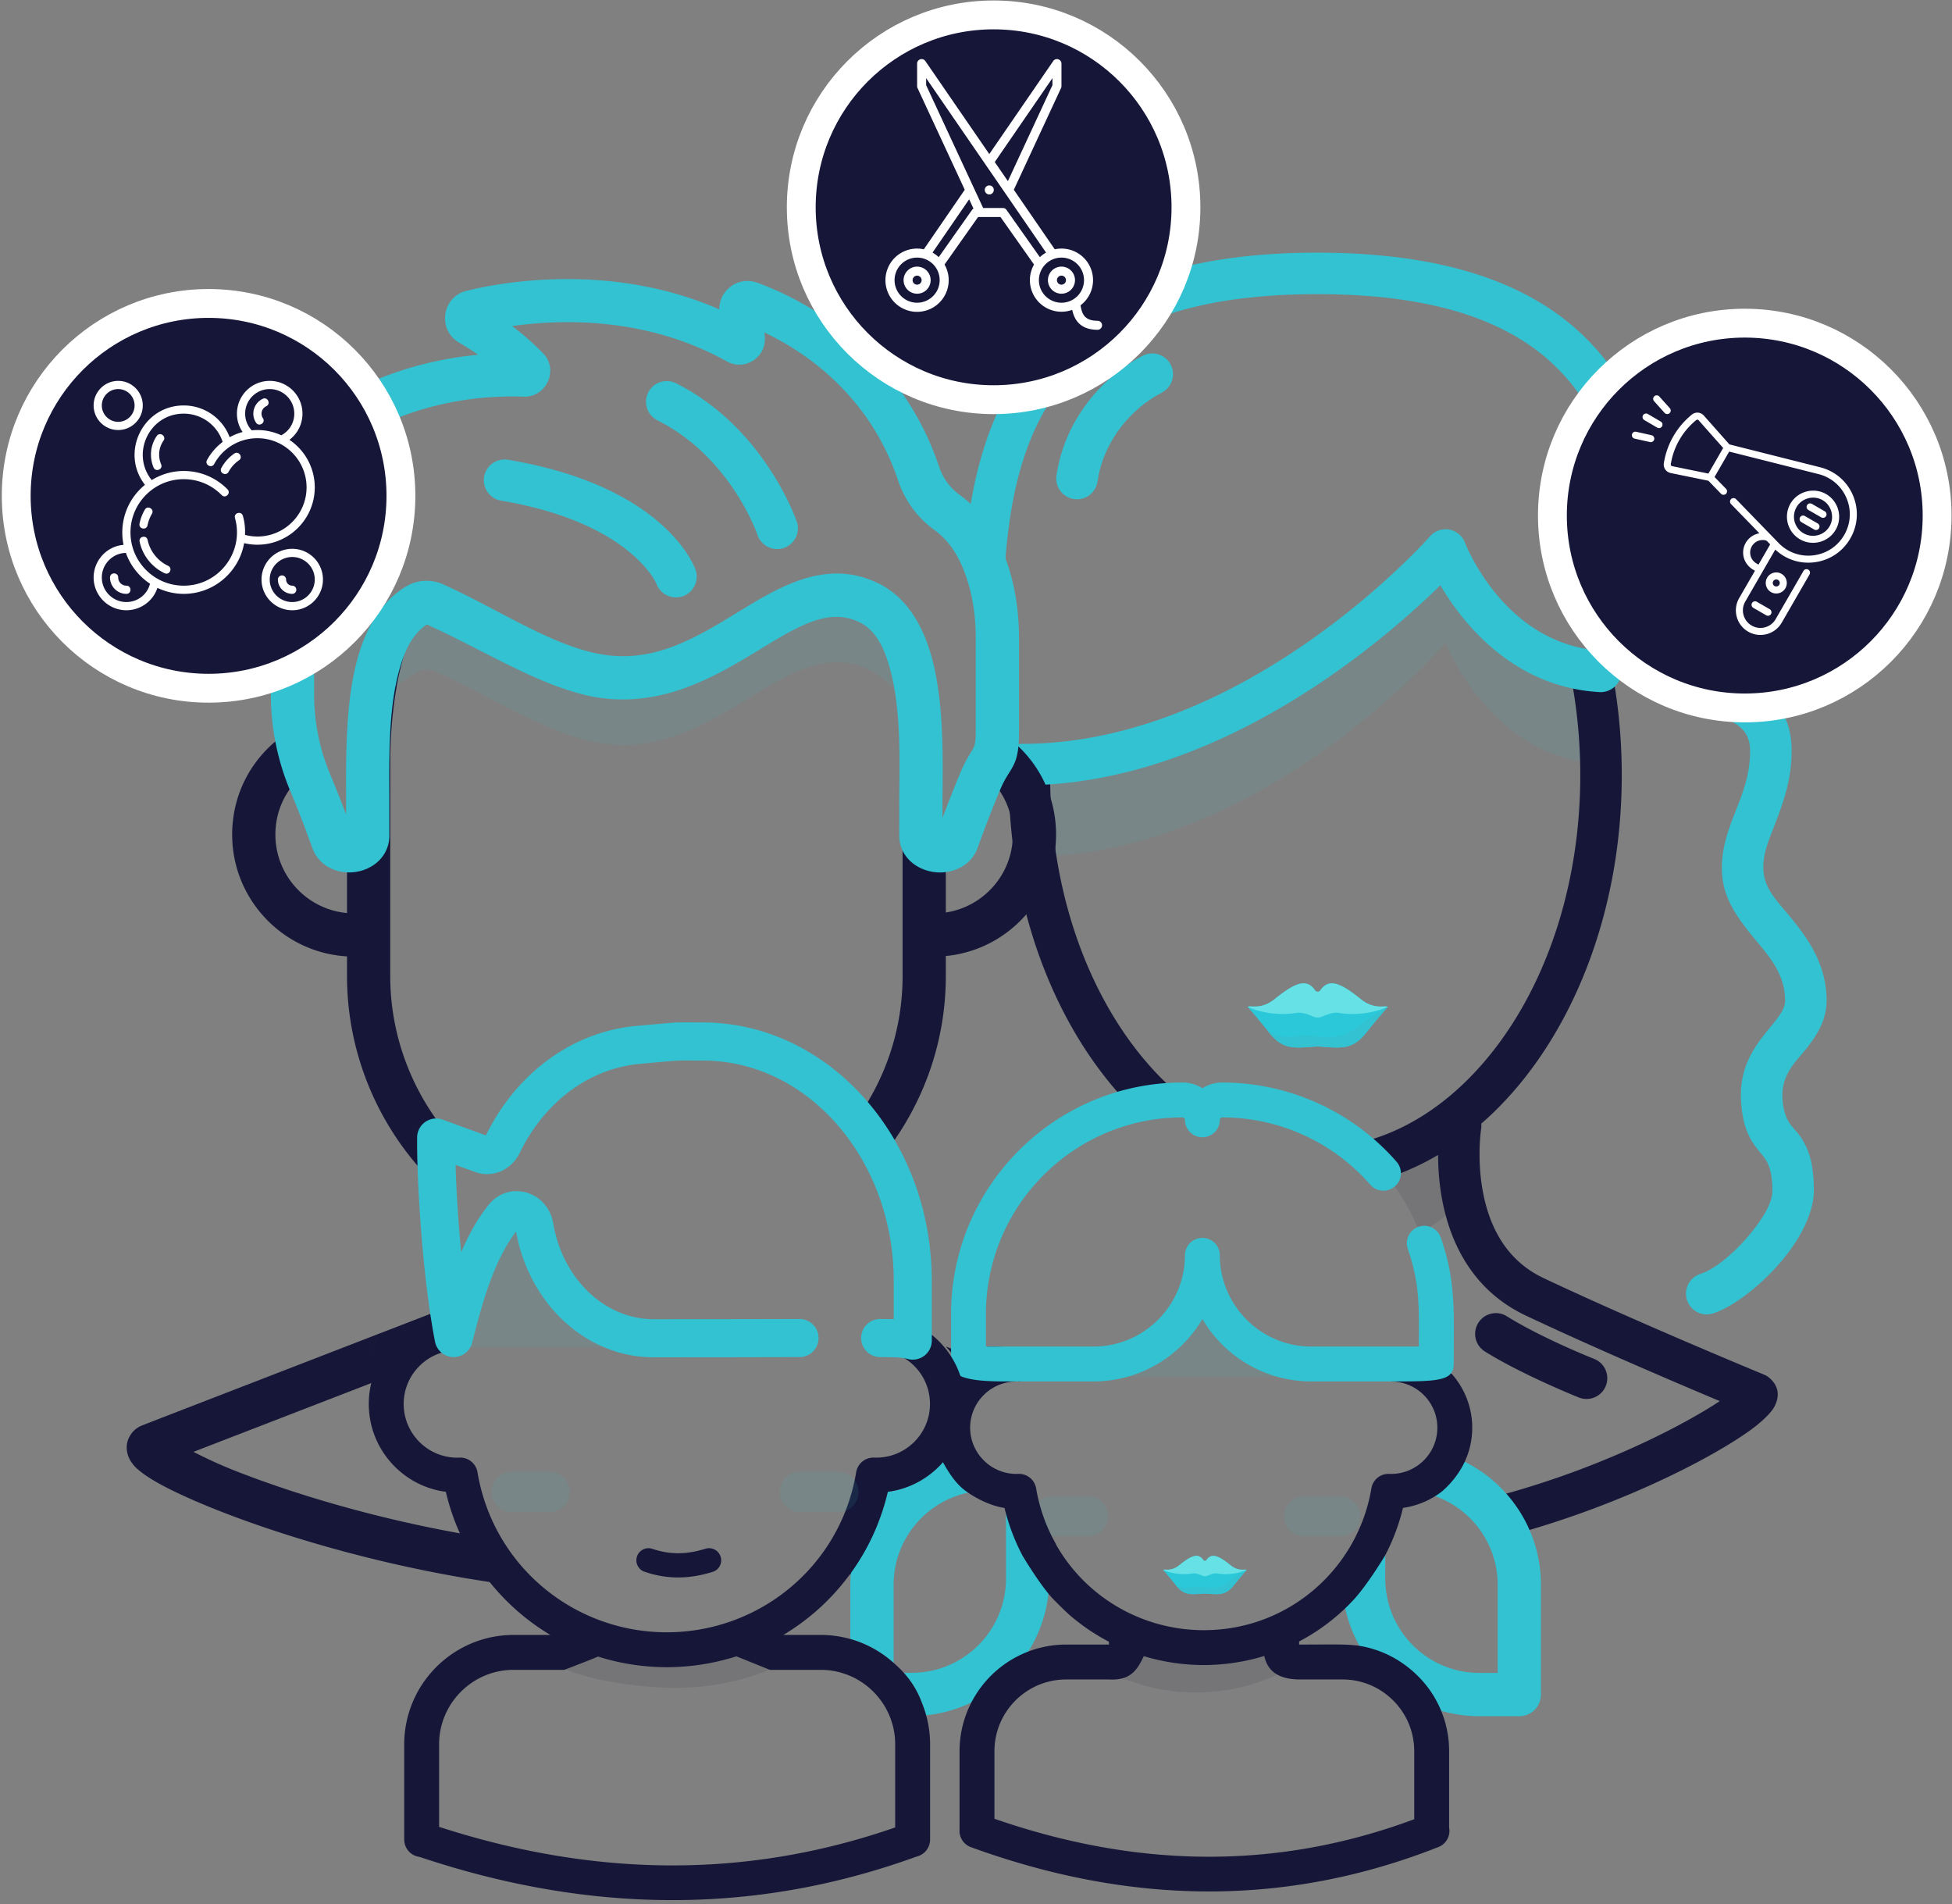 <svg viewBox="0 0 406 396" xmlns="http://www.w3.org/2000/svg" xml:space="preserve" style="fill-rule:evenodd;clip-rule:evenodd;stroke-linecap:round;stroke-linejoin:round;stroke-miterlimit:10"><rect x="0" y="0" width="406" height="396" fill="#808080" stroke="none"/><path d="M478.936 367.714c-32.645-1.923-45.679-35.748-45.679-35.748s-52.982 61.753-120.924 62.995c-1.297-9.164-1.605-19.724-1.772-27.081 43.749-1.455 83.156-25.279 122.696-61.094.173 4.153 26.036 36.472 43.256 33.317.659 13.831 2.827 26.302 2.423 27.611z" style="fill:#33c2d1;fill-opacity:.1" transform="matrix(.706 0 0 .706 -5.21 -100.707)"/><path d="m308.636 402.243-.143.005c56.996 0 105.507-41.38 123.056-58.406 6.682 10.938 20.39 28.037 42.009 31.012.32.044.642.066.965.066h14.218a7.079 7.079 0 0 0 7.062-7.592s-1.885-26.456-15.135-52.903c-13.586-27.118-38.849-54.152-85.344-54.152-46.417 0-72.664 28.587-87.11 59.473-14.034 30.006-16.672 62.051-16.491 70.136.129 5.74 3.51 9.168 7.884 10.945 3.558 1.446 7.827 1.449 9.029 1.416zm-2.749-14.424c.211-9.472 3.225-36.567 15.154-62.073 12.365-26.438 34.552-51.312 74.283-51.312 39.651 0 61.097 23.208 72.683 46.334 7.787 15.543 11.235 31.082 12.689 39.991h-5.666c-24.485-3.697-35.196-31.417-35.196-31.417a7.082 7.082 0 0 0-11.882-2.065s-53.427 60.81-119.459 60.81a7.47 7.47 0 0 0-.473.015l-2.133-.283z" style="fill:none" transform="matrix(.706 0 0 .706 -5.21 -119.99)"/><path d="M787.981 352.519c14.518-2.838 20.612-8.836 24.138-11.149h.737s-.544 7.511 0 17.102c.352 6.193-4.444 10.982-11.941 14.322a63.314 63.314 0 0 0-12.934-20.275z" style="fill:#161738;fill-opacity:.1" transform="matrix(.706 0 0 .706 -270.212 -7.003)"/><path d="M980.62 1583.63h-.073l-.316.02c.132-.22.262-.44.389-.67v.65zm-1.72-86.82c8.762-1.89 16.822-6.7 23.68-13.63 14.07-14.2 23.1-37.16 23.1-63 0-7.68-.8-15.1-2.28-22.11 1.12.29 2.28.53 3.48.7h5.45c1.29 6.84 1.98 14.01 1.98 21.41 0 28.36-10.15 53.48-25.6 69.08a64.007 64.007 0 0 1-3.62 3.39c.04.36.03.72-.03 1.09 0 0-.93 5.92.33 12.88 1.19 6.57 4.33 14.21 12.64 18.14 19.53 9.22 45.85 20.07 45.85 20.07.43.18.84.43 1.19.74 1.44 1.26 2.43 3.24.95 6-.56 1.04-2.21 2.84-5.07 4.9-7.96 5.72-26.95 15.67-50.21 21.91a24.05 24.05 0 0 0-5.46-7.47c16.22-4.01 30.48-10.06 40.37-15.28 3.71-1.96 6.78-3.77 9.04-5.28-8.94-3.76-26.37-11.19-40.34-17.79-11.29-5.33-15.844-15.49-17.454-24.41-.597-3.3-.785-6.41-.791-8.99a53.048 53.048 0 0 1-10.296 4.7 45.791 45.791 0 0 0-6.909-7.05zm26.94 43.22c7.86 4.91 19.55 9.57 19.55 9.57 2.22.88 4.73-.21 5.6-2.42.88-2.22-.2-4.73-2.41-5.6 0 0-10.87-4.31-18.17-8.87a4.31 4.31 0 0 0-5.94 1.37 4.313 4.313 0 0 0 1.37 5.95zm-60.218-50.75c.078.05.156.11.234.16l.014.01c-.116.39-.178.8-.178 1.22 0-.55-.104-1.07-.294-1.55l.224.16zm-14.759-1.61c-14.592-15.67-24.083-40.07-24.083-67.49 0-.77.008-1.54.023-2.31 1.494.28 2.832.19 2.832.19 1.951 0 3.887-.07 5.8-.21-.016.77-.024 1.55-.024 2.33 0 25.84 9.028 48.8 23.099 63a58.978 58.978 0 0 0 3.55 3.3 3.957 3.957 0 0 0-.599-.04c-3.649 0-7.199.43-10.598 1.23z" style="fill:#161738" transform="matrix(1 0 0 1 -696.996 -1258.993)"/><path d="M479.295 361.614c-28.923-1.704-40.336-31.845-40.336-31.845a6.108 6.108 0 0 0-10.28-1.85s-53.762 61.137-120.186 61.137a6.114 6.114 0 0 0-6.111 6.111 6.114 6.114 0 0 0 6.111 6.111c57.631 0 106.529-42.559 123.217-58.942 6.604 11.164 21.419 29.979 46.866 31.478a6.114 6.114 0 0 0 6.46-5.74 6.115 6.115 0 0 0-5.741-6.46z" style="fill:#33c2d1" transform="matrix(.706 0 0 .706 -5.21 -119.99)"/><path d="M460.766 273.138c-11.574 6.141-23.007 19.221-25.445 36.424-.488 3.447 1.824 6.655 5.161 7.16 3.337.504 6.443-1.885 6.932-5.331 1.81-12.777 10.34-22.463 18.936-27.024 3-1.592 4.184-5.4 2.643-8.498-1.541-3.099-5.227-4.322-8.227-2.731z" style="fill:#33c2d1" transform="matrix(.706 0 0 .684 -87.603 -112.856)"/><path d="M898.069 1369.41c2.082 2.64 3.683 5.95 4.846 10 1.092 3.81 1.646 7.99 1.646 12.41v.93c.564-1.91.917-4.09.989-6.61.568-19.9 2.931-39.83 17.494-52.48 9.725-8.45 24.782-13.5 47.909-13.5s38.187 5.05 47.907 13.5c14.56 12.65 16.93 32.58 17.5 52.48.15 5.32 1.55 9.13 3.55 12.03 2.91 4.19 7.22 6.47 11.61 8.32 2.22.94 4.44 1.76 6.3 2.9 1.85 1.15 3.18 2.75 3.19 5.69.03 6.09-2.38 10.65-3.97 15.05-1.42 3.89-2.32 7.69-1.73 11.87.59 4.2 3.03 7.81 5.98 11.43 3.06 3.76 6.91 7.55 7 13.5.02 1.3-.58 2.32-1.27 3.33-.76 1.08-1.65 2.12-2.54 3.21-2.99 3.69-5.73 7.88-5.37 14.37.32 5.65 1.88 8.15 3.5 10.21 1.41 1.79 3.05 2.95 3.02 8.62-.01 2.34-1.64 5.05-3.64 7.69-3.36 4.42-8.07 8.53-11.28 9.52-2.28.7-3.55 3.12-2.85 5.4.7 2.27 3.12 3.55 5.39 2.85 4.36-1.35 11.05-6.55 15.61-12.55 3.28-4.32 5.39-9.03 5.4-12.88.03-6.35-1.36-9.29-2.87-11.46-1.39-2-3.37-2.81-3.66-7.89-.28-4.88 2.71-7.5 4.89-10.2 2.49-3.1 4.36-6.27 4.3-10.35-.11-6.96-3.43-12.02-7.08-16.55-2.56-3.17-5.48-5.87-5.99-9.45-.5-3.57.87-6.68 2.19-10.08 1.77-4.57 3.63-9.5 3.6-15.68-.04-8.61-4.89-12.19-11.1-14.95-5.67-2.51-13.26-3.77-13.56-14.2-.64-22.38-4.08-44.52-20.46-58.75-10.9-9.47-27.641-15.61-53.567-15.61-25.926 0-42.667 6.14-53.569 15.61-12.319 10.71-17.321 25.88-19.315 42.27z" style="fill:#33c2d1" transform="matrix(1 0 0 1 -696.996 -1258.993)"/><path d="m511.958 86.479.042-.029-3.882-.838c-11.676-2.959-48.615 10.335-95.555-27.607-77.159-62.368-115.738-73.334-145.08-34.268a62.235 62.235 0 0 0-1.931 2.721c-4.548 6.781-14.524 6.781-19.072 0a63.098 63.098 0 0 0-1.931-2.721c-29.342-39.066-67.921-28.1-145.08 34.268C52.758 95.762 15.951 82.539 4.087 85.568L0 86.449l.049.034a.618.618 0 0 0-.018.003l.024.001c1.755 1.218 49.753 57.601 80.133 95.727 52.566 65.968 97.061 53.133 175.812 48.971 78.751 4.162 123.246 16.996 175.812-48.971 30.373-38.116 78.354-94.491 80.132-95.725l.056-.002a.252.252 0 0 0-.042-.008z" style="fill:#2bc8d9;fill-rule:nonzero" transform="matrix(.057 0 0 .057 259.477 204.434)"/><path d="M512 86.449s-73.843 41.458-104.877 68.062c-64.039 54.9-111.658 41.55-190.409 37.388-61.281 3.239-101.818 11.722-141.557-15.754a213.872 213.872 0 0 1 5.031 6.069c52.566 65.968 97.061 53.133 175.812 48.971 78.751 4.162 123.246 16.996 175.812-48.971 30.373-38.116 78.354-94.491 80.132-95.725l.056-.002-.042-.008.042-.03z" style="fill:#33c2d1;fill-rule:nonzero" transform="matrix(.057 0 0 .057 259.477 204.434)"/><path d="m511.883 86.424-3.766-.813c-11.676-2.959-48.615 10.335-95.555-27.607-77.159-62.368-115.738-73.334-145.08-34.268a62.235 62.235 0 0 0-1.931 2.721c-4.549 6.781-14.524 6.781-19.072 0a63.098 63.098 0 0 0-1.931-2.721c-29.342-39.066-67.921-28.1-145.08 34.268C52.757 95.761 15.95 82.538 4.085 85.567l-3.969.857c.667.118 78.463 38.716 178.438 22.167 19.549-3.236 43.71 5.672 59.081 12.807l.175.081c11.509 5.292 24.872 5.292 36.381 0l.175-.081c15.371-7.136 39.532-16.043 59.081-12.807 99.973 16.549 177.768-22.049 178.436-22.167z" style="fill:#66e2e7;fill-rule:nonzero" transform="matrix(.057 0 0 .057 259.477 204.434)"/><g><path d="m-847.969 1656.27 1.125 7.17c-11.666 1.19-21.275 9.33-24.607 20.22l-78.148 30.23c4.34 2.22 9.657 4.76 15.281 7 23.87 9.52 60.175 20.65 100.914 27.01a84.046 84.046 0 0 0 14.409 19.21c-67.012-8.09-125.68-30-145.604-41.51-3.934-2.27-6.626-4.34-8.088-5.88-1.72-1.82-2.533-3.58-2.905-4.95-.772-2.84-.26-5.3 1.044-7.41.927-1.51 2.392-3.02 4.839-3.97 18.291-7.12 47.813-18.5 96.56-37.37a8.526 8.526 0 0 0-4.659 11.54 8.522 8.522 0 0 1 4.659-11.53l25.18-9.76zm173.238 85.21a44.622 44.622 0 0 0-6.185 18.83l-4.955 1.05-8.704 1.65a83.285 83.285 0 0 0 13.051-19.99l3.159-.68 3.634-.86zm22.04-69.17 4.543 1.75v3.86h9.967l2.237.86a25.589 25.589 0 0 0-9.982 5.19 28.4 28.4 0 0 0-6.765-11.66zm-187.556-19.22c-1.026 3.31-1.787 6.72-2.333 10.2h-1.292c-.397 0-.792 0-1.186.02l2.545-9.08c.765-.22 1.688-.49 2.266-1.14zm.629-8c3.269-9.4 7.477-18.55 13.17-25.47 1.958-2.39 4.784-3.04 7.243-2.24-9.264 9.31-16.348 20.74-20.413 33.5v-5.79zm-12.796-35.02c-23.196-21.6-36.588-52.04-36.588-83.9v-7.79c-25.243-1.46-45.328-22.45-45.328-48.05 0-15.37 7.077-29.45 19.426-38.64.423-.31.874-.59 1.347-.82 1.447-.71 3.208-1.35 5.198-1.93a89.503 89.503 0 0 0 4.418 16.38c-.506.18-.985.37-1.432.56l-.009.01c-7.565 5.93-11.886 14.79-11.886 24.44 0 16.19 12.443 29.52 28.266 30.95v-25.93c4.065.79 9.051-1.44 9.051-5.87 0-15.16.005-13.56-.011-17.62-.081-24.82-.2-61.65 19.651-73.39 1.176-.7 2.514-1 3.848-.94-8.986 13.21-14.741 32.6-15.476 61.02v87.62c0 23.75 8.766 46.52 24.214 64.16l-5.3-1.92c-.056 5.38.137 12.98.611 21.66zm165.54-28.95c10.797-15.71 17.14-34.61 17.14-54.95v-91.9c0-.12.003-.24.007-.36 1.025-24.86-4.976-44.2-17.304-58.1 1.57.46 3.152 1.07 4.749 1.84 21.193 10.19 20.825 49.34 20.603 72.73-.054 5.31-.043 3.81-.043 19.11 0 4.33 4.905 6.54 9.05 5.92v25.65c14.95-2.24 26.452-15.17 26.452-30.73 0-9.4-4.103-18.05-11.312-23.98 1.193-2.58 2.203-4.21 3.05-5.57 1.736-2.8 2.762-4.45 2.928-10.63.576.23 1.119.47 1.623.72.473.23.925.51 1.347.82 12.35 9.19 19.426 23.27 19.426 38.64 0 24.98-19.13 45.58-43.514 47.91v7.93c0 26.34-9.058 50.64-24.211 70.09a94.257 94.257 0 0 0-9.991-15.14zm-137.572 5.57a76.728 76.728 0 0 0-2.31 4.39c-1.422 2.92-4.233 4.51-7.059 4.13 2.446-3.25 5.615-6.09 9.369-8.52z" style="fill:#161738" transform="matrix(.527 0 0 .527 540.68 -601.31)"/><path d="M871.212 1382.8h-.19c-13.255.04-25.615 17.1-44.216 17.2h-.267a34.26 34.26 0 0 1-3-.16c-11.219-1.14-23.604-9.54-36.151-15.18-1.127-.51-2.441-.49-3.504.14-6.765 4.01-9.133 13.53-9.95 23.3.801-2.27 3.141-5.37 9.95-9.4 1.063-.63 2.377-.65 3.504-.15 12.547 5.65 24.932 14.04 36.151 15.18 23.689 2.42 37.402-23.56 54.252-15.46 10.084 4.84 10.651 20.75 10.816 14.76-.361-11.44-2.248-24.54-10.816-28.66-2.238-1.08-4.42-1.55-6.579-1.57z" style="fill:#33c2d1;fill-opacity:.1;fill-rule:nonzero" transform="translate(-696.997 -1259)"/><path d="M125.125 20.966c-30.14 2.785-49.481 17.832-56.985 24.831-5.104 4.756-2.529 13.678 5.321 13.912.093.003.186.004.279.002a54.654 54.654 0 0 1 5.33.196C66.8 68.524 59.11 81.086 55.208 89.148a.03.03 0 0 1-.004.008c-3.508 7.275 4.467 14.131 10.892 10.687a67.3 67.3 0 0 0-.027 1.954v15.891a70.884 70.884 0 0 0 5.47 27.392 340.81 340.81 0 0 1 6.338 16.361c1.838 5.153 7.154 7.59 12.289 6.85 5.306-.764 9.659-4.736 9.659-10.377 0-10.972.004-9.817-.008-12.749-.033-10.262-.156-23.504 2.768-34.199 1.527-5.583 3.785-10.483 7.926-13.184 17.672 8.005 35.205 19.509 51.006 21.113 17.698 1.805 31.788-6.634 44.482-14.375 4.368-2.664 8.549-5.205 12.7-6.934 4.971-2.071 9.863-2.936 15.049-.443 4.624 2.223 7.019 7.212 8.637 12.929 3.057 10.801 2.843 24.346 2.751 33.988-.039 3.843-.031 2.762-.031 13.858 0 5.628 4.435 9.653 9.903 10.39 5.248.708 10.617-1.826 12.418-6.863l.003-.007a337.103 337.103 0 0 1 6.332-16.357c.972-2.331 1.769-3.614 2.41-4.645l.003-.004c1.872-3.019 3.057-4.649 3.057-12.299v-26.336c0-6.67-.847-12.954-2.493-18.691-2.93-10.216-7.736-17.413-14.376-22.201l-.003-.002c-2.771-1.996-4.805-4.789-5.905-8.067C244.442 17 213.697 3.643 204.559.411c-5.286-1.886-10.765 2.117-10.717 7.628C162.797-5.573 131.32.385 121.805 2.744c-7.029 1.729-8.354 11.134-2.123 14.743a75.198 75.198 0 0 1 5.443 3.479zm81.576-6.338c10.999 5.206 29.775 17.379 38.07 42.127l.001.003c1.932 5.752 5.522 10.639 10.385 14.143 4.615 3.328 7.699 8.498 9.737 15.603 1.346 4.693 2.015 9.837 2.015 15.293v26.336c0 3.578-.331 4.391-1.207 5.803-.88 1.417-1.975 3.19-3.315 6.404l-.001.004a359.535 359.535 0 0 0-4.959 12.556c-.001-5.748-.001-5.619.031-8.716v-.005c.1-10.631.154-25.553-3.217-37.462-2.668-9.427-7.53-17.014-15.153-20.68h-.001c-11.157-5.363-21.557-2.283-32.441 3.788-6.645 3.706-13.536 8.53-21.169 12.168-6.784 3.233-14.201 5.512-22.711 4.644l-.003-.001c-14.8-1.502-31.035-12.82-47.588-20.27-3.366-1.516-7.284-1.363-10.46.513a.008.008 0 0 1-.004.002c-7.026 4.156-11.507 11.676-14.011 20.835-3.208 11.728-3.241 26.238-3.205 37.492v.005c.009 2.222.009 2.089.008 6.698a360.658 360.658 0 0 0-4.588-11.567v-.002a58.623 58.623 0 0 1-4.524-22.654v-15.891c0-3.61.296-7.37.83-10.708l.003-.02c.659-4.215-2.184-7.689-5.811-8.474 5.33-7.272 13.056-14.736 23.719-18.103 7.043-2.223 6.809-12.26-.434-14.032-3.293-.806-7.443-1.681-11.857-2.289 10.625-7.367 28.56-16.064 53.204-15.282 6.339.321 10.241-7.563 5.567-12.361-2.037-2.104-4.951-4.832-8.792-7.741 14.243-2.016 38.414-2.63 61.171 10.063l.004.002c5.077 2.826 11.26-1.132 10.807-6.94l-.101-1.284zm70.037 68.478z" style="fill:#33c2d1" transform="matrix(.73 0 0 .73 8.11 58.472)"/><path d="M911.994 1429.02s-6.521-19.62-44.345-25.96a4.906 4.906 0 0 0-5.655 4.03 4.91 4.91 0 0 0 4.03 5.65c30.69 5.15 36.758 19.68 36.758 19.68a4.91 4.91 0 0 0 6.306 2.9c2.542-.93 3.844-3.76 2.906-6.3zM935.985 1417.71s-7.455-22.1-28.487-32.7a4.907 4.907 0 1 0-4.421 8.76c17.42 8.79 23.605 27.08 23.605 27.08a4.907 4.907 0 0 0 6.222 3.08 4.913 4.913 0 0 0 3.081-6.22z" style="fill:#33c2d1" transform="matrix(.879 0 0 .879 -656.998 -1137.684)"/></g><g><path d="M962.317 1599.67v7.72a40.182 40.182 0 0 1-16.577 3.56 40.226 40.226 0 0 1-16.549-3.55v-7.71a40.22 40.22 0 0 0 16.549 3.54c5.914 0 11.527-1.28 16.577-3.56z" style="fill:#161738;fill-opacity:.1;fill-rule:nonzero" transform="translate(-696.996 -1259)"/><path d="M179.952 207.705h2.587c16.784 0 30.388-13.604 30.388-30.385V149.7c3.589 3.286 5.56 8.977 6.975 20.705a61.222 61.222 0 0 0 6.877 9.884c-1.424 21.577-18.29 38.938-39.658 41.122a29.796 29.796 0 0 0-1.301-3.919c-1.223-3.401-3.076-6.685-5.868-9.787zm13.349-68.872a20.708 20.708 0 0 0 3.206 4.67c7.12 1.889 12.033 2.798 15.536 5.46h-4.973c-16.78 0-30.384 13.604-30.384 30.385v25.165a35.14 35.14 0 0 0-13.95-7.706v-17.459c0-1.327.058-2.641.185-3.94a73.063 73.063 0 0 0 11.864-26.076 28.292 28.292 0 0 0 18.516-10.499z" style="fill:#33c2d1" transform="matrix(.645 0 0 .645 71.9 213.882)"/><path d="M998.208 1561.53c11.222 3.86 19.292 14.51 19.292 27.05v22.8a4.5 4.5 0 0 1-4.5 4.5h-8.28c-15.115 0-27.493-11.73-28.529-26.59a39.35 39.35 0 0 0 4.429-6.31s-.042-6.88 4.5-11.12v15.41c0 10.83 8.776 19.61 19.6 19.61h3.78v-18.3c0-10.48-8.22-19.03-18.562-19.57 1.755-.53 3.139-.66 5.774-3.55a13.674 13.674 0 0 0 2.496-3.93z" style="fill:#33c2d1" transform="translate(-696.996 -1259)"/><path d="m511.958 86.479.042-.029-3.882-.838c-11.676-2.959-48.615 10.335-95.555-27.607-77.159-62.368-115.738-73.334-145.08-34.268a62.235 62.235 0 0 0-1.931 2.721c-4.548 6.781-14.524 6.781-19.072 0a63.098 63.098 0 0 0-1.931-2.721c-29.342-39.066-67.921-28.1-145.08 34.268C52.758 95.762 15.951 82.539 4.087 85.568L0 86.449l.049.034a.618.618 0 0 0-.018.003l.024.001c1.755 1.218 49.753 57.601 80.133 95.727 52.566 65.968 97.061 53.133 175.812 48.971 78.751 4.162 123.246 16.996 175.812-48.971 30.373-38.116 78.354-94.491 80.132-95.725l.056-.002a.252.252 0 0 0-.042-.008z" style="fill:#2bc8d9;fill-rule:nonzero" transform="matrix(.034 0 0 .034 241.9 323.506)"/><path d="M512 86.449s-73.843 41.458-104.877 68.062c-64.039 54.9-111.658 41.55-190.409 37.388-61.281 3.239-101.818 11.722-141.557-15.754a213.872 213.872 0 0 1 5.031 6.069c52.566 65.968 97.061 53.133 175.812 48.971 78.751 4.162 123.246 16.996 175.812-48.971 30.373-38.116 78.354-94.491 80.132-95.725l.056-.002-.042-.008.042-.03z" style="fill:#33c2d1;fill-rule:nonzero" transform="matrix(.034 0 0 .034 241.9 323.506)"/><path d="m511.883 86.424-3.766-.813c-11.676-2.959-48.615 10.335-95.555-27.607-77.159-62.368-115.738-73.334-145.08-34.268a62.235 62.235 0 0 0-1.931 2.721c-4.549 6.781-14.524 6.781-19.072 0a63.098 63.098 0 0 0-1.931-2.721c-29.342-39.066-67.921-28.1-145.08 34.268C52.757 95.761 15.95 82.538 4.085 85.567l-3.969.857c.667.118 78.463 38.716 178.438 22.167 19.549-3.236 43.71 5.672 59.081 12.807l.175.081c11.509 5.292 24.872 5.292 36.381 0l.175-.081c15.371-7.136 39.532-16.043 59.081-12.807 99.973 16.549 177.768-22.049 178.436-22.167z" style="fill:#66e2e7;fill-rule:nonzero" transform="matrix(.034 0 0 .034 241.9 323.506)"/><path d="M239.453 163.648h-11.777a6.383 6.383 0 0 1-6.383-6.386 6.38 6.38 0 0 1 6.383-6.383h11.777a6.384 6.384 0 1 1 0 12.769zM320.793 163.648h-11.777a6.383 6.383 0 0 1-6.383-6.386 6.38 6.38 0 0 1 6.383-6.383h11.777a6.384 6.384 0 1 1 0 12.769z" style="fill:#33c2d1;fill-opacity:.1;fill-rule:nonzero" transform="matrix(.645 0 0 .645 71.9 213.882)"/><path d="M917.146 1542.76v2.57h60.203v-2.57h-8.407c-12.839 0-23.25-10.41-23.25-23.25 0 12.84-10.41 23.25-23.249 23.25h-5.297z" style="fill:#33c2d1;fill-opacity:.1" transform="translate(-696.996 -1259)"/><g><path d="M896.577 1639.44v-16.29c0-4.42 1.306-8.54 3.543-12a22.23 22.23 0 0 1 11.506-8.99 22.051 22.051 0 0 1 7.112-1.18h8.908v-.58a42.628 42.628 0 0 1-7.948-5.36c-1.189-1.02-2.266-2.14-3.379-3.24-2.652-2.6-6.64-9.29-6.64-9.29a43.028 43.028 0 0 1-3.753-9.94c-2.9-.42-6.082-2.04-8.215-3.63-1.994-1.48-3.566-3.99-4.582-5.87-.89-1.65-1.313-3.5-1.511-5.42-.026-2.7.3-5.43 1.194-8.23.719-1.72 1.716-3.3 2.936-4.68-.418-.59 6.592-5.72 6.592-5.72 6.36-.33 8.773 2.01 6.9 7.26-.151.01-.302.02-.459.01-.131-.01-.262-.01-.395-.01-5.297 0-9.607 4.31-9.607 9.61 0 5.43 4.562 9.81 9.992 9.6a3.616 3.616 0 0 1 3.733 3.02c.184 1.09.38 1.96.584 2.78l.043.17a35.011 35.011 0 0 0 3.347 8.36c.078.14.146.29.204.44 6.33 11.07 18.094 17.73 30.687 17.73 17.821 0 32.099-12.97 34.862-29.48a3.605 3.605 0 0 1 3.732-3.02 9.62 9.62 0 0 0 7.285-2.93 9.575 9.575 0 0 0 2.706-6.67c0-5.3-4.309-9.61-9.606-9.61 0 0 .169-5.65 4.796-5.65 0 0 5.206 2.12 7.842 4.11a16.82 16.82 0 0 1 2.614 18.33c-1.786 3.78-4.743 6.11-4.79 6.15-2.391 1.85-5.278 2.95-8.005 3.35a42.851 42.851 0 0 1-3.749 9.94s-3.66 6.12-6.641 9.29a42.224 42.224 0 0 1-11.209 8.54v.64c9.518 0 11.68-.27 15.823 1.07 5.44 1.76 9.56 5.53 11.913 9.23a22.003 22.003 0 0 1 3.459 11.87v15.89a3.606 3.606 0 0 1-2.212 4.04c-31.97 12.62-64.361 12.01-97.253.03a3.6 3.6 0 0 1-2.315-2.76.539.539 0 0 1-.044-.23v-.11a3.616 3.616 0 0 1 0-.57zm94.567-2.14v-14.15c0-8.23-6.691-14.91-14.914-14.91h-9.024c-4.759-.07-6.616-2.08-7.257-4.89-4.06 1.26-8.408 1.89-12.583 1.89-4.042 0-8.342-.59-12.462-1.85-1.263 2.59-2.577 5.14-7.255 4.85h-8.901c-8.223 0-14.913 6.68-14.913 14.91v14.03l-.024.02c29.515 10.23 58.604 10.8 87.333.1z" style="fill:#161738" transform="translate(-696.996 -1259)"/></g><g><path d="M357.684 108.152c0-16.613.828-26.464-4.172-40.757a5.624 5.624 0 1 0-10.617 3.714c4.082 11.68 3.535 19.778 3.535 31.418h-34.649c-16.277 0-29.519-13.238-29.519-29.515a5.626 5.626 0 0 0-11.25 0c0 16.277-13.243 29.515-29.516 29.515h-34.652v-10.48c0-34.957 28.441-63.395 63.398-63.395a.77.77 0 0 1 .77.77 5.626 5.626 0 0 0 5.625 5.625 5.627 5.627 0 0 0 5.625-5.625c0-.426.347-.77.773-.77a63.416 63.416 0 0 1 47.801 21.754 5.626 5.626 0 0 0 8.48-7.394 74.662 74.662 0 0 0-56.281-25.61c-2.351 0-4.543.676-6.398 1.848a11.923 11.923 0 0 0-6.395-1.848c-41.16 0-74.648 33.489-74.648 74.649v16.101c0 5.898 12.41 5.625 20.621 5.625.207 0 .41.008.613.016.242.012.477.004.711-.016h23.957c14.953 0 28.047-8.086 35.145-20.117 7.093 12.031 20.191 20.117 35.14 20.117h25.281c15.213 0 20.622-.009 20.622-5.625z" style="fill:#33c2d1;fill-rule:nonzero" transform="matrix(.645 0 0 .645 71.654 213.882)"/></g><g><path d="M784.268 1645.14a3.64 3.64 0 0 1-3.199-3.61v-19.79c0-12.55 10.206-22.76 22.753-22.76h7.635a47.462 47.462 0 0 1-6.413-4.6 47.27 47.27 0 0 1-15.322-25.16c-9.026-1.18-16.022-8.92-16.022-18.27 0-7.2 4.155-13.45 10.194-16.48l6.453-4.19 5.038 2.31c-.138 1.81-.955 7.26-2.765 7.21h-.05c-.27-.01-.539-.01-.809-.01-.015.01-.03.01-.043.01-5.935.21-10.76 5.1-10.76 11.15 0 6.16 5.01 11.17 11.166 11.17l.602-.02a3.637 3.637 0 0 1 3.579 3.03c3.263 19.52 20.062 33.3 39.385 33.3 19.175 0 36.097-13.63 39.386-33.3.302-1.8 1.9-3.09 3.724-3.03.151.01.306.01.457.01 6.156 0 11.166-5 11.166-11.16 0-4.05-2.142-7.6-5.375-9.55a.343.343 0 0 0-.088-.04 11.17 11.17 0 0 0-5.176-1.56c.541-3.92 2.603-6.46 10.662-3.5a18.327 18.327 0 0 1 7.166 13.12c.141 2.74-.313 5.49-1.194 8.23-2.407 6.14-8.016 10.69-14.76 11.57a47.268 47.268 0 0 1-15.321 25.16 47.409 47.409 0 0 1-6.414 4.6h7.769c5.844 0 11.179 2.22 15.213 5.85 3.012 2.59 4.81 5.41 5.872 8.36a22.617 22.617 0 0 1 1.671 8.55v19.79a3.63 3.63 0 0 1-2.817 3.54c-33.959 12.35-68.438 11.77-103.363.07zm98.92-6.13v-17.27c0-8.55-6.951-15.5-15.496-15.5h-10.559l-6.975-2.81a47.912 47.912 0 0 1-14.468 2.26c-4.566 0-9.548-.69-14.326-2.22.004.09-6.985 2.77-6.985 2.77h-10.557c-8.546 0-15.496 6.95-15.496 15.5v17.15c32.04 10.38 63.683 10.96 94.862.12z" style="fill:#161738" transform="translate(-696.995 -1259)"/><path d="M814.124 1596.43c6.798 4.12 14.796 6.49 23.355 6.49 7.199 0 14.001-1.68 20.03-4.67v5.25c0 .89-.071 1.77-.202 2.62-6.05 2.49-12.759 3.87-19.82 3.87-7.143 0-17.069-1.41-23.173-3.95-.122-.83-.19-1.68-.19-2.54v-7.07z" style="fill:#161738;fill-opacity:.1;fill-rule:nonzero" transform="translate(-696.995 -1259)"/><path d="M58.223 155.941H46.164a6.535 6.535 0 0 1-6.535-6.539 6.535 6.535 0 0 1 6.535-6.535h12.059a6.536 6.536 0 0 1 6.539 6.535 6.536 6.536 0 0 1-6.539 6.539z" style="fill:#33c2d1;fill-opacity:.1;fill-rule:nonzero" transform="matrix(.645 0 0 .645 76.7 213.882)"/><path d="M-922.921 1592.79h46.17v-3.99c-15.594-6.51-23.309-18.09-26.336-32.69l-7.509-1.82-12.325 38.5z" style="fill:#33c2d1;fill-opacity:.1" transform="matrix(.72 0 0 .762 760.472 -933.597)"/><path d="M151.281 155.941h-12.058a6.538 6.538 0 1 1 0-13.074h12.058a6.538 6.538 0 1 1 0 13.074z" style="fill:#33c2d1;fill-opacity:.1;fill-rule:nonzero" transform="matrix(.645 0 0 .645 76.7 213.882)"/><path d="m37.209 37.197-13.427-4.293c-1.802-.576-3.809-.348-5.384.611-1.576.959-2.524 2.531-2.545 4.215-.139 11.593 1.606 37.847 5.547 55.678.528 2.387 2.868 4.133 5.634 4.201 2.765.069 5.214-1.557 5.894-3.914 2.797-9.689 6.478-22.125 13.632-30.282 2.793 13.603 12.042 24.573 24.068 30.162a44.002 44.002 0 0 0 18.583 4.099c23.265 0 34.082-.032 45.37-.056 3.262-.007 5.903-2.34 5.895-5.206-.008-2.867-2.662-5.188-5.923-5.181-11.282.024-22.092.055-45.342.055-4.63 0-9.062-1.036-13.057-2.893h-.001C67 80.139 60.156 71.645 58.125 61.25l-.001-.003c-.893-4.557-4.323-7.39-8.099-8.412-4.055-1.099-8.704-.203-11.918 3.234-3.425 3.663-6.237 8.159-8.587 12.959-.939-8.61-1.51-17.124-1.74-23.793l5.998 1.917c5.336 1.702 11.253-.345 13.966-5.247l.001-.003c7.657-13.852 21.554-22.977 37.337-24.209 13.768-1.073 9.591-.897 19.367-.897 32.954 0 59.357 27.122 59.357 60.075v10.418a217.011 217.011 0 0 0-4.152-.065c-3.261-.025-5.932 2.282-5.96 5.149-.029 2.866 2.596 5.213 5.857 5.238 6.087.047 6.878.147 8.762.551 1.762.379 3.624.025 5.051-.96s2.26-2.491 2.26-4.085V76.871c0-39.024-32.15-70.463-71.175-70.463-10.302 0-5.901-.192-20.412.939h-.001c-19.677 1.535-37.23 12.617-46.827 29.85z" style="fill:#33c2d1" transform="matrix(.67 0 0 .763 76.138 207.723)"/><path d="M-891.962 1498.81c6.177 2.1 11.759 1.79 17.505 0" style="fill:none;stroke:#161738;stroke-width:7px" transform="matrix(.72 0 0 .72 777.09 -754.683)"/></g></g><g><g transform="matrix(1.109 0 0 1.109 -582.763 -287.183)"><circle cx="711.835" cy="297.826" r="36.075" style="fill:#161738"/><clipPath id="a"><circle cx="711.835" cy="297.826" r="36.075"/></clipPath><g clip-path="url(#a)"><path d="M294 264a17.998 17.998 0 0 0 12.727-30.727A18 18 0 0 0 276 246c.012 9.938 8.062 17.988 18 18zm0-24a6.001 6.001 0 1 1-6 6 6.007 6.007 0 0 1 6-6zM354 0c-3.312 0-6 2.688-6 6 0 18.297-10.223 20.82-20.539 22.648-11.891-15.718-33.117-21.05-51.027-12.812-17.907 8.242-27.672 27.828-23.469 47.09l-79.172 54.433-135.266-62.8A6.006 6.006 0 0 0 36 54H6a6.002 6.002 0 0 0-5.73 4.219 5.996 5.996 0 0 0 2.332 6.726L126.316 150 2.602 235.055a5.996 5.996 0 0 0-2.332 6.726A6.002 6.002 0 0 0 6 246h30c.871 0 1.734-.191 2.527-.559l135.266-62.8 79.172 54.429c-4.246 19.407 5.656 39.137 23.758 47.325 18.097 8.183 39.457 2.593 51.226-13.407 11.766-16.004 10.739-38.058-2.472-52.894-13.207-14.836-34.997-18.41-52.25-8.574L210 164.891v-29.782l63.227-44.629c15.285 8.711 34.386 6.965 47.839-4.375 13.457-11.339 18.414-29.863 12.422-46.41 4.711-1.031 10.004-2.699 14.66-6.121C356.012 27.785 360 18.512 360 6c0-3.312-2.688-6-6-6zM25.32 66h9.356l127.633 59.258-25.399 17.461L25.32 66zM324 246a30.004 30.004 0 0 1-51.215 21.215A30.004 30.004 0 0 1 294 216c16.562.02 29.98 13.438 30 30zm-60.602-28.727a42.358 42.358 0 0 0-6.05 8.25l-70.91-48.75 12.386-5.75a5.99 5.99 0 0 0 1.715 1.883l62.859 44.367zm-62.859-90.175A6.008 6.008 0 0 0 198 132v26.176L34.676 234H25.32L257.352 74.477a42.195 42.195 0 0 0 6.05 8.25l-62.863 44.371zM294 84a30.004 30.004 0 0 1-21.215-51.215A30.004 30.004 0 0 1 324 54c-.02 16.562-13.438 29.98-30 30zm0-48a17.998 17.998 0 0 0-12.727 30.727A18 18 0 0 0 312 54c-.012-9.938-8.062-17.988-18-18zm0 24a6.001 6.001 0 1 1 6-6 6.007 6.007 0 0 1-6 6zm-114 90a6.001 6.001 0 1 1-12.002-.001A6.001 6.001 0 0 1 180 150z" style="fill:#fff" transform="matrix(0 .141 -.141 0 732.175 270.036)"/></g><circle cx="711.835" cy="297.826" r="36.075" style="fill:none;stroke:#fff;stroke-width:5.41px;stroke-miterlimit:1.5"/></g><g transform="matrix(1.109 0 0 1.109 -746.044 -227.18)"><circle cx="711.835" cy="297.826" r="36.075" style="fill:#161738"/><clipPath id="b"><circle cx="711.835" cy="297.826" r="36.075"/></clipPath><g clip-path="url(#b)"><path d="M79.02 211.508a53.689 53.689 0 0 1 6.41-16.82c4.019-6.844-6.325-12.93-10.352-6.083a65.927 65.927 0 0 0-7.832 20.567c-1.539 7.793 10.219 10.195 11.774 2.336zM109.141 270.918c-15.321-7.188-26.532-21.328-30-37.824-1.625-7.77-13.379-5.305-11.743 2.461 4.231 20.16 17.926 37.437 36.641 46.222 7.207 3.383 12.246-7.511 5.102-10.859z" style="fill:#fff;fill-rule:nonzero" transform="matrix(.128 0 0 .128 690.278 276.269)"/><path d="M324 156c0-28.973-14.746-54.57-37.129-69.672C299.398 76.906 306 62.574 306 48c0-26.465-21.535-48-48-48s-48 21.535-48 48c0 9.344 2.621 18.602 8.281 26.898a83.319 83.319 0 0 0-18.949 7.645C188.898 54.797 162.281 36 132 36c-60.18 0-93.289 69.547-56.789 116.258-26.172 21.347-38.125 55.113-31.356 87.941C18.227 242.43 0 264.047 0 288c0 26.465 21.535 48 48 48 20.285 0 38.844-12.848 45.48-32.785C105.175 308.789 118.207 312 132 312c44.262 0 81.078-32.141 88.535-74.297A84.14 84.14 0 0 0 240 240c46.32 0 84-37.68 84-84zM222 48c0-19.855 16.145-36 36-36s36 16.145 36 36c0 13.41-7.289 25.48-19.062 31.703C264.281 74.809 252.473 72 240 72c-2.789 0-5.555.188-8.309.457C225.203 65.609 222 56.922 222 48zM48 324c-19.855 0-36-16.145-36-36 0-19.309 15.562-35.656 35.258-35.992a90.359 90.359 0 0 0 35.379 45.16C78.191 314.141 63.336 324 48 324zm170.684-126.27c-2.145-7.636-13.7-4.418-11.559 3.235C221.039 250.754 183.422 300 132 300c-43.008 0-78-34.992-78-78s34.992-78 78-78c21.09 0 40.848 8.281 55.621 23.32 5.555 5.653 14.129-2.742 8.563-8.41C179.129 141.559 156.336 132 132 132c-17.207 0-33.238 4.938-46.926 13.352C54.031 106.43 81.641 48 132 48c26.191 0 49.094 16.855 57.043 41.406-9.379 7.196-17.316 16.254-22.934 26.641-3.781 7 6.805 12.676 10.563 5.707C189.035 98.867 213.102 84 240 84c39.703 0 72 32.297 72 72s-32.297 72-72 72c-6.149 0-12.238-.82-18.188-2.375.376-9.168-.285-17.738-3.128-27.895z" style="fill:#fff;fill-rule:nonzero" transform="matrix(.128 0 0 .128 690.278 276.269)"/><path d="M206.125 106.469c-7.879 5.394-14.43 12.715-18.969 21.156-3.765 7.027 6.824 12.648 10.578 5.672a48.138 48.138 0 0 1 15.176-16.926c6.535-4.484-.222-14.371-6.785-9.902zM92.539 80.684C86.953 88.738 84 98.184 84 108a47.857 47.857 0 0 0 3.863 18.906c3.114 7.278 14.172 2.61 11.035-4.722A35.896 35.896 0 0 1 96 108a35.741 35.741 0 0 1 6.402-20.473c4.523-6.535-5.347-13.363-9.863-6.843zM247.996 54.625C246.691 52.688 246 50.398 246 48c0-4.625 2.719-8.891 6.918-10.879 7.199-3.391 2.039-14.254-5.117-10.851C239.418 30.223 234 38.754 234 48c0 4.805 1.402 9.422 4.062 13.352 4.411 6.496 14.434-.09 9.934-6.727zM48 300c-6.617 0-12-5.383-12-12 0-7.945-12-7.938-12 0 0 13.234 10.766 24 24 24 7.938 0 7.945-12 0-12zM36 72c19.855 0 36-16.145 36-36S55.855 0 36 0 0 16.145 0 36s16.145 36 36 36zm0-60c13.234 0 24 10.766 24 24S49.234 60 36 60 12 49.234 12 36s10.766-24 24-24zM291 246c-24.816 0-45 20.184-45 45s20.184 45 45 45 45-20.184 45-45-20.184-45-45-45zm0 78c-18.199 0-33-14.809-33-33 0-18.191 14.801-33 33-33 18.199 0 33 14.809 33 33 0 18.191-14.801 33-33 33z" style="fill:#fff;fill-rule:nonzero" transform="matrix(.128 0 0 .128 690.278 276.269)"/><path d="M291 300c-4.961 0-9-4.039-9-9a6 6 0 1 0-12 0c0 11.578 9.422 21 21 21a6 6 0 1 0 0-12z" style="fill:#fff;fill-rule:nonzero" transform="matrix(.128 0 0 .128 690.278 276.269)"/></g><circle cx="711.835" cy="297.826" r="36.075" style="fill:none;stroke:#fff;stroke-width:5.41px;stroke-miterlimit:1.5"/></g><g transform="matrix(1.109 0 0 1.109 -426.529 -223.081)"><circle cx="711.835" cy="297.826" r="36.075" style="fill:#161738"/><clipPath id="c"><circle cx="711.835" cy="297.826" r="36.075"/></clipPath><g clip-path="url(#c)"><path d="m46.973 42.035-20.735-12.14a5.625 5.625 0 0 0-5.683 9.71l20.734 12.137c2.637 1.547 6.109.696 7.695-2.012a5.624 5.624 0 0 0-2.011-7.695zm6.155-13.898a5.63 5.63 0 0 0 7.946.422 5.628 5.628 0 0 0 .418-7.946L44.629 1.863a5.624 5.624 0 1 0-8.363 7.524l16.862 18.75zM32.184 63.914 7.578 58.387a5.625 5.625 0 1 0-2.465 10.976l24.606 5.528a5.629 5.629 0 0 0 6.722-4.254 5.626 5.626 0 0 0-4.257-6.723zm322.898 96.422c-9.562-22.606-28.699-39.016-52.5-45.016L156.98 78.613l-40.988-46.222c-4.941-5.575-13.347-6.258-19.14-1.559a125.452 125.452 0 0 0-27.868 31.703c-8.699 14.133-14.449 29.672-17.082 46.188-1.172 7.343 3.625 14.265 10.922 15.761l60.52 12.383 20.218 20.828a5.63 5.63 0 0 0 7.958.121 5.626 5.626 0 0 0 .117-7.953l-18.469-19.027 23.5-40.699 143.164 36.093c20.352 5.129 36.711 19.161 44.887 38.489 8.176 19.328 6.843 40.84-3.649 59.015-10.496 18.176-28.457 30.082-49.285 32.669-20.828 2.585-41.156-4.571-55.777-19.63l-68.332-70.386a5.622 5.622 0 0 0-7.953-.121 5.63 5.63 0 0 0-.118 7.957l45.497 46.863c-9.094 1.559-17.196 7.082-21.883 15.203-4.184 7.246-5.297 15.688-3.129 23.77 2.472 9.234 9.265 16.843 17.933 20.945l-25.359 43.918c-5.258 9.109-6.656 19.723-3.934 29.883 2.723 10.16 9.239 18.648 18.344 23.902 9.137 5.273 19.781 6.645 29.879 3.938 10.156-2.723 18.649-9.235 23.91-18.348l44.614-77.27a5.63 5.63 0 0 0-2.059-7.683 5.622 5.622 0 0 0-7.684 2.058l-44.613 77.274c-3.758 6.508-9.824 11.16-17.078 13.105-7.258 1.946-14.836.946-21.34-2.812-6.508-3.758-11.16-9.821-13.105-17.074-1.946-7.258-.946-14.836 2.812-21.344l48.137-83.375c14.48 13.609 33.195 20.996 52.848 20.996 3.238 0 6.503-.199 9.777-.606 24.359-3.023 45.367-16.949 57.64-38.207 12.274-21.257 13.829-46.418 4.27-69.023zm-231.754-34.953-58.246-11.922a2.613 2.613 0 0 1-2.074-2.969c2.402-15.043 7.637-29.195 15.558-42.058 6.762-10.985 15.297-20.696 25.372-28.868a2.668 2.668 0 0 1 1.675-.597c.727 0 1.446.301 1.961.883l39.449 44.488-23.695 41.043zm80.324 145.879-3.347-1.93c-9.582-5.531-12.875-17.832-7.344-27.418 3.574-6.195 10.242-10.039 17.402-10.039 2.11 0 4.176.332 6.168.984l5.824 6-18.703 32.403zm123.696-55.824c11.714-20.29 4.214-45.907-15.321-57.184-19.89-11.484-45.781-4.434-57.187 15.32-11.539 19.992-4.668 45.645 15.324 57.188 19.742 11.394 45.524 4.875 57.184-15.324zm-62.762-36.239c8.348-14.461 27.262-19.609 41.816-11.203 14.352 8.285 19.539 27.383 11.203 41.816-8.437 14.618-27.199 19.645-41.816 11.204-14.617-8.438-19.644-27.2-11.203-41.817zm-28.098 137.793a16.755 16.755 0 0 0 10.246-7.863 16.766 16.766 0 0 0 1.688-12.801 16.78 16.78 0 0 0-7.863-10.25 16.757 16.757 0 0 0-12.805-1.683 16.752 16.752 0 0 0-10.246 7.863c-4.653 8.058-1.883 18.398 6.176 23.051a16.782 16.782 0 0 0 12.804 1.683zm-7.179-11.43c-2.688-1.546-3.61-4.996-2.059-7.683a5.593 5.593 0 0 1 3.414-2.621 5.69 5.69 0 0 1 1.465-.192 5.6 5.6 0 0 1 2.805.754 5.608 5.608 0 0 1 2.621 3.418 5.602 5.602 0 0 1-.563 4.266v.004a5.59 5.59 0 0 1-3.414 2.617 5.567 5.567 0 0 1-4.269-.563zm71.375-92.531a5.624 5.624 0 0 0-2.059-7.683l-20.684-11.942a5.624 5.624 0 0 0-7.683 2.059 5.622 5.622 0 0 0 2.058 7.683L293 215.09c2.645 1.527 6.113.66 7.684-2.059zm-79.059 129.723-20.684-11.942a5.622 5.622 0 0 0-7.683 2.059 5.623 5.623 0 0 0 2.058 7.684L216 352.496a5.608 5.608 0 0 0 2.809.758 5.63 5.63 0 0 0 4.879-2.816 5.63 5.63 0 0 0-2.063-7.684zm61.941-159.09 20.684 11.941c2.645 1.532 6.117.661 7.684-2.058a5.624 5.624 0 0 0-2.059-7.684l-20.684-11.941a5.621 5.621 0 0 0-7.683 2.058 5.624 5.624 0 0 0 2.058 7.684z" style="fill:#fff;fill-rule:nonzero" transform="translate(690.586 275.285) scale(.117)"/></g><circle cx="711.835" cy="297.826" r="36.075" style="fill:none;stroke:#fff;stroke-width:5.41px;stroke-miterlimit:1.5"/></g></g></svg>